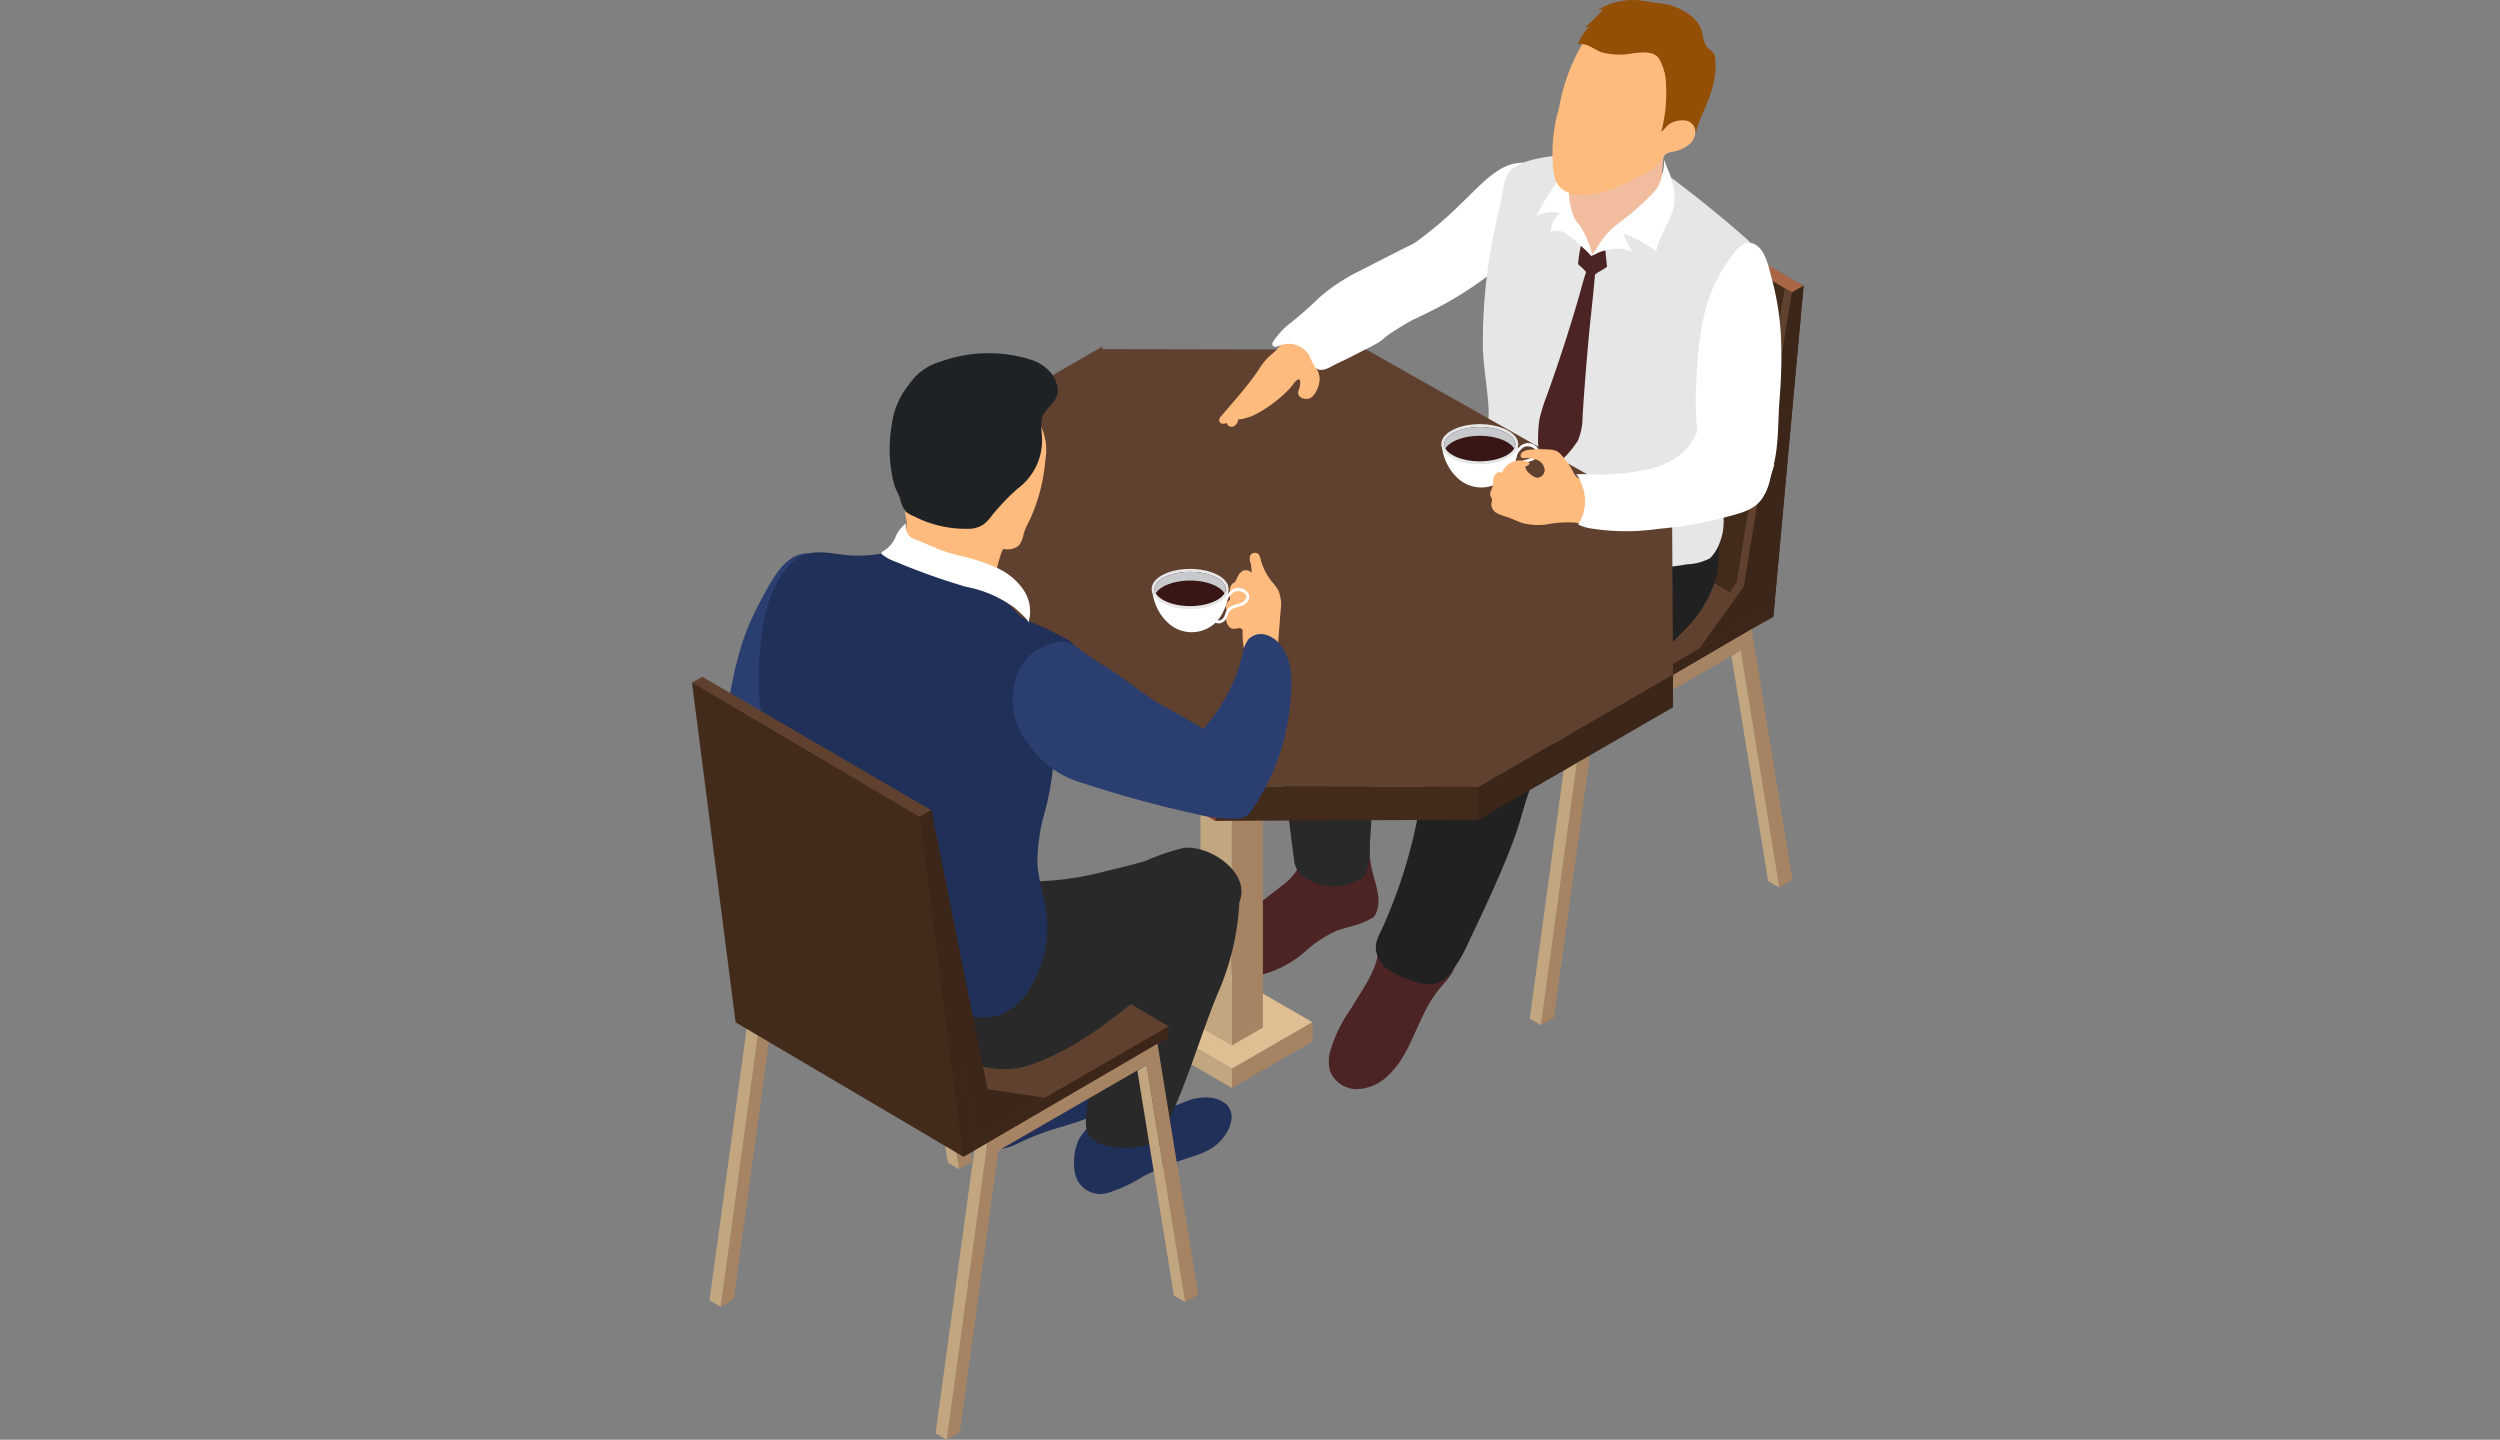 <svg xmlns="http://www.w3.org/2000/svg" xmlns:xlink="http://www.w3.org/1999/xlink" width="224" height="129" viewBox="0 0 224 129">
  <rect x="0" y="0" width="224" height="129" fill="#808080" stroke="none"/>
  <defs>
    <clipPath id="clip-path">
      <rect id="長方形_18316" data-name="長方形 18316" width="99.599" height="129" fill="none"/>
    </clipPath>
    <clipPath id="clip-schedule_02_3">
      <rect width="224" height="129"/>
    </clipPath>
  </defs>
  <g id="schedule_02_3" clip-path="url(#clip-schedule_02_3)">
    <g id="グループ_3848" data-name="グループ 3848" transform="translate(62)">
      <path id="パス_21809" data-name="パス 21809" d="M87.18,100.093l1.176-.679L91.808,74.19l13.281-7.667,3.451,21.239,1.177-.68-3.649-22.453-15.24,8.8Z" transform="translate(-11.117 -8.241)" fill="#a68362"/>
      <path id="パス_21810" data-name="パス 21810" d="M86.035,100.712l1,.582,3.648-26.665-1-.582Z" transform="translate(-10.97 -9.442)" fill="#c2a680"/>
      <path id="パス_21811" data-name="パス 21811" d="M111.036,88.037l-1-.582L106.755,67.3l.83-.5Z" transform="translate(-13.613 -8.518)" fill="#c2a680"/>
      <path id="パス_21812" data-name="パス 21812" d="M106.456,64.544l-1-.582-15.24,8.8,1,.582Z" transform="translate(-11.504 -8.156)" fill="#dec8a4"/>
      <path id="パス_21813" data-name="パス 21813" d="M63.959,86.441l1.176-.679,3.452-25.225L81.868,52.87l3.451,21.239,1.177-.68L82.847,50.977l-15.24,8.8Z" transform="translate(-8.156 -6.5)" fill="#a68362"/>
      <path id="パス_21814" data-name="パス 21814" d="M62.813,87.06l1,.582,3.648-26.665-1-.582Z" transform="translate(-8.009 -7.701)" fill="#c2a680"/>
      <path id="パス_21815" data-name="パス 21815" d="M87.815,74.385l-1-.582L83.534,53.649l.83-.5Z" transform="translate(-10.652 -6.777)" fill="#c2a680"/>
      <path id="パス_21816" data-name="パス 21816" d="M83.234,50.892l-1-.582-15.24,8.8,1,.583Z" transform="translate(-8.543 -6.415)" fill="#dec8a4"/>
      <path id="パス_21817" data-name="パス 21817" d="M86.467,45.881l20.4,12.039,1.05-.592,2.709-29.648-19.251-10.7-2.2-.749Z" transform="translate(-11.026 -2.07)" fill="#422b1b"/>
      <path id="パス_21818" data-name="パス 21818" d="M89.572,16.156,109.97,28.2l1.051-.592L90.5,15.637Z" transform="translate(-11.422 -1.994)" fill="#a96647"/>
      <path id="パス_21819" data-name="パス 21819" d="M112.555,29.944l-2.708,29.648L110.9,59l2.709-29.649Z" transform="translate(-14.007 -3.743)" fill="#3b2619"/>
      <path id="パス_21820" data-name="パス 21820" d="M87.1,72.424,66.7,60.345v-.991l17.241-8.1,20.5,10.1-.1,1.026Z" transform="translate(-8.505 -6.535)" fill="#7a331d"/>
      <path id="パス_21821" data-name="パス 21821" d="M87.1,71.143,66.7,59.064,84.041,48.978l20.4,12.078Z" transform="translate(-8.505 -6.245)" fill="#60412f"/>
      <path id="パス_21822" data-name="パス 21822" d="M90.083,72.908V73.9l17.241-10.052.1-1.027Z" transform="translate(-11.487 -8.01)" fill="#3b2619"/>
      <path id="パス_21823" data-name="パス 21823" d="M111.742,30.023l-4.311,26.35-3.993,5.564,5.687-3.3Z" transform="translate(-13.19 -3.828)" fill="#3b2619"/>
      <path id="パス_21824" data-name="パス 21824" d="M103.344,65.735l-.64-.362,3.994-5.564.64.362Z" transform="translate(-13.096 -7.626)" fill="#60412f"/>
      <path id="パス_21825" data-name="パス 21825" d="M107.921,56.32l-.64-.362,4.311-26.349.64.361Z" transform="translate(-13.68 -3.776)" fill="#60412f"/>
      <path id="パス_21826" data-name="パス 21826" d="M89.093,16.655l-4.3,26.313-3.994,5.564,5.688-3.3Z" transform="translate(-10.302 -2.124)" fill="#5e220a"/>
      <path id="パス_21827" data-name="パス 21827" d="M80.7,52.325l-.64-.362L84.055,46.4l.64.362Z" transform="translate(-10.209 -5.916)" fill="#c27551"/>
      <path id="パス_21828" data-name="パス 21828" d="M85.279,42.915l-.64-.362,4.3-26.312.64.362Z" transform="translate(-10.792 -2.071)" fill="#943e23"/>
      <g id="グループ_3847" data-name="グループ 3847">
        <g id="グループ_3846" data-name="グループ 3846" clip-path="url(#clip-path)">
          <path id="パス_21829" data-name="パス 21829" d="M85.2,18.323a1.814,1.814,0,0,0-2.165-1.578c-1.875.131-3.588,2.171-4.882,3.382A35.256,35.256,0,0,1,73.4,24.148c-.552.358-1.117.7-1.666,1.057-.282.187-.855.377-1.06.645-.531.692.205,2.745.337,3.55.77.406,1.277,1.367,2.147,1.4a2.249,2.249,0,0,0,1.077-.332,32.436,32.436,0,0,0,6.558-3.994,16.229,16.229,0,0,0,3.658-4.47,6.3,6.3,0,0,0,.744-3.684" transform="translate(-8.988 -2.134)" fill="#fff"/>
          <path id="パス_21830" data-name="パス 21830" d="M82.075,45.71l-2.51-.109c-1.66,1.8-4.175,2.512-6.2,3.9a21.273,21.273,0,0,0-1.937,1.56c-3.179,2.773-6.387,5.512-9.519,8.336a3.365,3.365,0,0,0-.547.578,2.675,2.675,0,0,0-.077,2.4,6.164,6.164,0,0,0,4.382,3.821,6.43,6.43,0,0,0,2.915.079,13.5,13.5,0,0,0,2.978-1.58,23.728,23.728,0,0,1,3.789-1.863,19.037,19.037,0,0,0,4.365-1.613,13.273,13.273,0,0,0,1.571-1.388,8.155,8.155,0,0,0,1.262-1.192,6.2,6.2,0,0,0,.6-1.13,12.781,12.781,0,0,0,1.42-5.686,12.394,12.394,0,0,0-2.494-6.109" transform="translate(-7.784 -5.815)" fill="#292929"/>
          <path id="パス_21831" data-name="パス 21831" d="M68.106,89.952a12.039,12.039,0,0,1-.512-2.427c-.031-.546.181-1.122-.444-1.331a6.875,6.875,0,0,0-1.808-.116c-.406-.016-1.71-.29-2.034-.078l-2.152,1.406a1.821,1.821,0,0,1-.209,1.721,5.359,5.359,0,0,1-1.289,1.26L55.664,93.5a3.923,3.923,0,0,0-1.595,1.93,2.337,2.337,0,0,0,.922,2.356,3.553,3.553,0,0,0,2.55.588,9.437,9.437,0,0,0,4.48-2.337,10.816,10.816,0,0,1,2.49-1.625c.93-.384,1.938-.5,2.843-.955.4-.2.653-.262.844-.709a2.989,2.989,0,0,0,.168-1.564,9.889,9.889,0,0,0-.261-1.227" transform="translate(-6.887 -10.956)" fill="#4c2424"/>
          <path id="パス_21832" data-name="パス 21832" d="M68.464,78.65a30.447,30.447,0,0,1-.115-3.556c.163-2.617-.229-5.119.749-7.618a3.98,3.98,0,0,1-1.18-.1,5.9,5.9,0,0,1-1.275-.849,14.06,14.06,0,0,1-2.187-2.036c-.2-.23-2.613-3.178-2.068-3.467a5.327,5.327,0,0,0-2.364,2.663c-.88,2.111-.175,4.2-.017,6.37q.179,2.443.407,4.883.458,4.879,1.114,9.736a3,3,0,0,0,.2.859,2.173,2.173,0,0,0,.582.724,4.558,4.558,0,0,0,5.128.3,1.386,1.386,0,0,0,.513-.445,7.048,7.048,0,0,0,.375-2.684q.143-1.612.174-3.233c.01-.513-.01-1.03-.04-1.55" transform="translate(-7.598 -7.781)" fill="#292929"/>
          <path id="パス_21833" data-name="パス 21833" d="M101.859,55.747q.03-.821.061-1.644a14.326,14.326,0,0,1-1.527-.079,3.324,3.324,0,0,1-1.164-.011A3.631,3.631,0,0,1,98,53.163c-.252-.226-.82-.975-1.165-1.009L87.974,51.3a7.587,7.587,0,0,0-2.79,3.39c-.625,1.347-1.013,2.789-1.505,4.191A29.656,29.656,0,0,1,79.9,66.191c-1.116,1.576-2.427,3.136-2.74,5.041a3.134,3.134,0,0,0,.073,1.51,4.013,4.013,0,0,0,.778,1.238A5.062,5.062,0,0,0,80.6,75.869a4.355,4.355,0,0,0,2.511-.308c2.33-.894,4.159-2.709,6.137-4.232,1.577-1.214,3.283-2.262,4.79-3.563.9-.775,1.716-1.632,2.535-2.489l2.1-2.2a10.753,10.753,0,0,0,3.049-5.279,13.392,13.392,0,0,0,.129-1.643c0-.136.01-.273.015-.412" transform="translate(-9.832 -6.541)" fill="#212121"/>
          <path id="パス_21834" data-name="パス 21834" d="M76.711,97.283A3.456,3.456,0,0,0,75.8,95.82a4.37,4.37,0,0,0-1.447-1.063A3.011,3.011,0,0,0,71,95.565l-1.15,1.05c.1,1.614-.783,3.106-1.638,4.48l-.911,1.466a12.385,12.385,0,0,0-1.773,3.695,3.337,3.337,0,0,0-.01,1.776,2.574,2.574,0,0,0,2.492,1.608,4.251,4.251,0,0,0,2.806-1.317c2.075-2.029,2.546-5.217,4.351-7.489.886-1.114,1.96-1.929,1.539-3.55" transform="translate(-8.34 -12.056)" fill="#4c2424"/>
          <path id="パス_21835" data-name="パス 21835" d="M85.033,77.626a22.555,22.555,0,0,1,1.549-2.452,10.235,10.235,0,0,1-2.658.545,2.627,2.627,0,0,1-1.881-.776q-.517-.394-1.059-.75c-.287-.188-.911-.4-1.111-.671l-1.89-2.5a11.483,11.483,0,0,0-2.823,5.2c-.536,1.92-.777,3.909-1.148,5.867a44.8,44.8,0,0,1-3.385,10.53,3.756,3.756,0,0,0-.4,1.15,2.426,2.426,0,0,0,.981,2.048,7.038,7.038,0,0,0,2.112,1.041,3.709,3.709,0,0,0,2.386.288,2.885,2.885,0,0,0,1.242-.947,12.86,12.86,0,0,0,1.61-2.764c1.471-3.092,2.945-6.191,4.124-9.409.56-1.527.894-3.153,1.511-4.646a17.921,17.921,0,0,1,.836-1.754" transform="translate(-8.954 -9.057)" fill="#212121"/>
          <path id="パス_21836" data-name="パス 21836" d="M102.557,46.024a38.688,38.688,0,0,1-.09-7.614c.518-4.673,2.483-9.111,2.819-13.8a1.518,1.518,0,0,0-.057-.673,1.573,1.573,0,0,0-.462-.557q-2.988-2.624-6.161-5.027a5.59,5.59,0,0,0-1.391-.849,9.694,9.694,0,0,0-1.948-.336c-1.135-.172-2.209-.618-3.322-.9a11.735,11.735,0,0,0-4.075-.289c-1.306.133-3.532.412-4.385,1.565a3.158,3.158,0,0,0-.44,1.364c-.147.818-.34,1.624-.513,2.436A48.807,48.807,0,0,0,81.2,33.265c.067,1.809.42,3.575.508,5.371.1,2.084-.913,4-.617,6.092a6.246,6.246,0,0,0,.749,2.429,15.865,15.865,0,0,1,1.327,2.252,2.859,2.859,0,0,1,1.442-.659c.191-.023,1.567.007,1.567.323a7.039,7.039,0,0,1-.481,1.7c.158-.371,1.581-.084,1.849-.006.892.259,1.781.53,2.672.795a26.69,26.69,0,0,0,6.118,1.3,14.474,14.474,0,0,0,3.117-.27,4.738,4.738,0,0,0,2.095-.541,3.726,3.726,0,0,0,.9-1.481c.583-1.444.242-3.045.112-4.54" transform="translate(-10.333 -2.029)" fill="#e6e6e6"/>
          <path id="パス_21837" data-name="パス 21837" d="M91.157,27.975c-.238.692-.41,1.407-.613,2.11q-.374,1.3-.774,2.583-.984,3.18-2.116,6.311a14.968,14.968,0,0,0-.647,2.089,12.443,12.443,0,0,0,.5,5.633,7.98,7.98,0,0,1,1.3-1.823,8.336,8.336,0,0,0,1.666-1.945,5.579,5.579,0,0,0,.4-2.1c.136-2.236.316-4.47.517-6.7.2-2.25.489-4.5.652-6.752a1.291,1.291,0,0,1-.664.148.091.091,0,0,0-.048.011.076.076,0,0,0-.024.038c-.051.131-.1.264-.147.4" transform="translate(-11.075 -3.491)" fill="#4c2424"/>
          <path id="パス_21838" data-name="パス 21838" d="M97.927,21.594c.722-.629.515-1.5.45-2.426a14.166,14.166,0,0,1,.208-3.617,7.322,7.322,0,0,1-2.748,1.4A33.589,33.589,0,0,1,90.082,18.4c-.043,0-.086,0-.127-.009.1.16-.132.521-.181.693a1.657,1.657,0,0,0-.05.86,2.841,2.841,0,0,0,.269.6,7.569,7.569,0,0,1,.689,1.876,9.867,9.867,0,0,0,.237,1.007,1.772,1.772,0,0,0,.557.855,1.634,1.634,0,0,1,.263.212,1.061,1.061,0,0,0,.191.221.422.422,0,0,0,.5-.124,2.183,2.183,0,0,1,.388-.393,2.9,2.9,0,0,0,.438-.228,3.522,3.522,0,0,0,.35-.421,3.461,3.461,0,0,1,.874-.775,4.9,4.9,0,0,1,1.6-.489,4.523,4.523,0,0,0,1.593-.512,1.923,1.923,0,0,0,.255-.187" transform="translate(-11.436 -1.983)" fill="#f2bc9e"/>
          <path id="パス_21839" data-name="パス 21839" d="M93.391,25.561a.418.418,0,0,0-.345.031,2.333,2.333,0,0,0-.316.217,1.519,1.519,0,0,1-.367.192c-.057.021-.129.035-.17-.01a.182.182,0,0,1-.034-.076,1.188,1.188,0,0,0-.25-.392,4.794,4.794,0,0,0-.564-.694,10.68,10.68,0,0,0-.336,1.908.218.218,0,0,0,0,.086.223.223,0,0,0,.087.108,4.725,4.725,0,0,1,.879.939.282.282,0,0,0,.12.113c.137.051.572-.342.694-.42a6,6,0,0,0,.805-.494q-.056-.52-.112-1.04c-.012-.109.009-.384-.09-.469" transform="translate(-11.604 -3.166)" fill="#4c2424"/>
          <path id="パス_21840" data-name="パス 21840" d="M91.674,24.9a4.8,4.8,0,0,0-.355-1.089,7.627,7.627,0,0,0-.706-1.348c-.159-.213-.336-.413-.474-.639a6.621,6.621,0,0,1-.5-3.006,7.374,7.374,0,0,0-.216-1.271,1.216,1.216,0,0,0-.4.374,22.847,22.847,0,0,0-2.32,3.7,2.686,2.686,0,0,1,2.15-.273,2.072,2.072,0,0,0-.831,1.671,1.4,1.4,0,0,1,1.344.146,8.188,8.188,0,0,1,1.117.91,10.5,10.5,0,0,1,1.146,1.1.266.266,0,0,0,.048-.25c0-.009,0-.018-.006-.027" transform="translate(-11.056 -2.237)" fill="#fff"/>
          <path id="パス_21841" data-name="パス 21841" d="M100.386,11.1a2.387,2.387,0,0,0-1.639.272A36.734,36.734,0,0,1,98.853,6.9a3.034,3.034,0,0,0-.706-2.574,2.97,2.97,0,0,0-1.119-.476l-3.733-1.01-1.953.571c.148.038.088.262,0,.387a17.26,17.26,0,0,0-2.384,6.213,14.336,14.336,0,0,0-.455,6.047c.505,2.47,3.7,1.839,5.429,1.14a23.534,23.534,0,0,0,2.53-1.2,5.067,5.067,0,0,0,1.379-1c.4-.456.533-.9,1.194-1.027a3.141,3.141,0,0,0,1.7-.777,1.361,1.361,0,0,0,.2-1.729,1.071,1.071,0,0,0-.553-.357" transform="translate(-11.264 -0.362)" fill="#ffbb7d"/>
          <path id="パス_21842" data-name="パス 21842" d="M102.977,4.585a4.218,4.218,0,0,1-.476-.429,2.783,2.783,0,0,1-.366-1.2C101.82,1.61,100.433.8,99.1.42a10.55,10.55,0,0,0-1.411-.2A10.515,10.515,0,0,0,96.007,0,6.384,6.384,0,0,0,92.72.9a.772.772,0,0,1,.512-.039,16.68,16.68,0,0,1-1.621,1.588.811.811,0,0,0,.439-.1,4.4,4.4,0,0,0-1.076,1.617,1.78,1.78,0,0,1,1.087.2c.339.16.654.368,1,.507a6.248,6.248,0,0,0,2.87.1c.736-.083,1.861-.231,2.331.5A4.948,4.948,0,0,1,98.882,7.8a13.541,13.541,0,0,1-.43,4c.271-.188.433-.479.7-.668a2.134,2.134,0,0,1,1.39-.341,1.088,1.088,0,0,1,1,1.163c.284-1.33,1.048-2.509,1.408-3.819a7.059,7.059,0,0,0,.306-3.121.862.862,0,0,0-.276-.422" transform="translate(-11.6 0)" fill="#944f06"/>
          <path id="パス_21843" data-name="パス 21843" d="M99.175,17.192q-.152-.4-.3-.792a5.12,5.12,0,0,1-.581,2.463,4.919,4.919,0,0,1-.706.818,23.032,23.032,0,0,1-1.923,1.745c-.489.385-1,.738-1.461,1.159a6.639,6.639,0,0,0-1.153,1.4c-.112.182-.22.368-.34.545-.065.1-.132.188-.205.277-.034.041-.193.162-.178.215a1.794,1.794,0,0,0,.337-.153q.213-.1.433-.185a4.8,4.8,0,0,1,.925-.255,3.375,3.375,0,0,1,2,.238A14.6,14.6,0,0,1,95.34,23.3l-.143-.317a12.789,12.789,0,0,1,2.97,1.632c.279-1.57,1.511-2.875,1.652-4.464a6.774,6.774,0,0,0-.644-2.959" transform="translate(-11.772 -2.091)" fill="#fff"/>
          <path id="パス_21844" data-name="パス 21844" d="M54.39,108.537l-7.268-4.2,7.222-4.17,7.268,4.2Z" transform="translate(-6.009 -12.773)" fill="#debe92"/>
          <path id="パス_21845" data-name="パス 21845" d="M62.675,106.695V104.98l-7.222,4.17v1.715Z" transform="translate(-7.071 -13.386)" fill="#a68362"/>
          <path id="パス_21846" data-name="パス 21846" d="M54.39,110.861l-7.268-4.2V104.95l7.268,4.2Z" transform="translate(-6.009 -13.382)" fill="#c2a680"/>
          <path id="パス_21847" data-name="パス 21847" d="M55.026,49.445l-2.806-1.62,2.788-1.61,2.806,1.62Z" transform="translate(-6.659 -5.893)" fill="#60412f"/>
          <path id="パス_21848" data-name="パス 21848" d="M58.224,98.2V48.072l-2.788,1.61V99.807Z" transform="translate(-7.069 -6.13)" fill="#a68362"/>
          <path id="パス_21849" data-name="パス 21849" d="M55.026,99.805l-2.806-1.62V48.061l2.806,1.619Z" transform="translate(-6.659 -6.128)" fill="#c2a680"/>
          <path id="パス_21850" data-name="パス 21850" d="M90.721,64.988,73.269,75.064v-.015l-23.595-.043L22.061,59.4l-.074-13.623H21.9l17.675-10.2,0,.24,23.591.044v-.034L90.676,51.368h-.059l.078,13.62Z" transform="translate(-2.793 -4.536)" fill="#60412f"/>
          <path id="パス_21851" data-name="パス 21851" d="M98.2,69.287v2.924L80.776,82.287V79.363Z" transform="translate(-10.3 -8.835)" fill="#3b2619"/>
          <path id="パス_21852" data-name="パス 21852" d="M53.735,80.769v3.08l23.594-.1V80.812Z" transform="translate(-6.852 -10.299)" fill="#422b1b"/>
          <path id="パス_21853" data-name="パス 21853" d="M22.085,62.883v2.924L49.7,81.568v-3.08Z" transform="translate(-2.816 -8.018)" fill="#943e23"/>
          <path id="パス_21854" data-name="パス 21854" d="M41.151,109.489a2.686,2.686,0,0,0-2.353-.462c-1.009.275-2.6,1.454-3.337,0-.065-.128-.123-.281-.257-.334a.491.491,0,0,0-.284,0,30.3,30.3,0,0,0-3.6,1.015,1.519,1.519,0,0,0-.692.4,1.957,1.957,0,0,0-.3.686,3.926,3.926,0,0,1-1.29,1.784,2.34,2.34,0,0,0-.8,1.665,2.376,2.376,0,0,0,1.929,2.506,3.959,3.959,0,0,0,2.415-.34,24.634,24.634,0,0,1,3.491-1.4c1.282-.354,2.532-.787,3.78-1.242A2.815,2.815,0,0,0,42,111.7a2.35,2.35,0,0,0-.845-2.214" transform="translate(-3.598 -13.857)" fill="#213059"/>
          <path id="パス_21855" data-name="パス 21855" d="M51.754,112.744a2.321,2.321,0,0,0-.284-.048,4.416,4.416,0,0,0-1.965.251c-1.028.38-2.79,1.3-3.5-.086-.065-.128-.123-.281-.257-.335a.5.5,0,0,0-.284,0,30.355,30.355,0,0,0-3.6,1.014,1.532,1.532,0,0,0-.692.4,1.976,1.976,0,0,0-.3.687c-.252.769-.907,1.187-1.229,1.872a4.988,4.988,0,0,0-.373,2.628,2.34,2.34,0,0,0,3.271,2.009,13.035,13.035,0,0,0,2.946-1.42,30.544,30.544,0,0,1,4.472-1.775,7.024,7.024,0,0,0,1.777-.817,4.227,4.227,0,0,0,1.127-1.214,2.949,2.949,0,0,0,.484-1.285,1.624,1.624,0,0,0-.407-1.28,2.613,2.613,0,0,0-1.193-.6" transform="translate(-5.003 -14.346)" fill="#213059"/>
          <path id="パス_21856" data-name="パス 21856" d="M53.784,89.784a2.615,2.615,0,0,0-.5-.544,8.949,8.949,0,0,0-1.673-1,2.757,2.757,0,0,0-2.451-.051,4.452,4.452,0,0,0-1.688,2.16c-.622,1.278-1.245,2.558-1.775,3.877-1.539,3.83-2.274,7.936-3.661,11.824-.7,1.969-1.611,3.628-1.57,5.764a2.379,2.379,0,0,0,.173.983,2.278,2.278,0,0,0,1.6,1.049,7.6,7.6,0,0,0,4.364-.229c.674-.243,1.073-1.6,1.365-2.219.464-.982.885-1.983,1.275-3,1.027-2.663,1.886-5.36,2.951-8a23.22,23.22,0,0,0,2.041-9.3,2.479,2.479,0,0,0-.451-1.319" transform="translate(-5.16 -11.211)" fill="#292929"/>
          <path id="パス_21857" data-name="パス 21857" d="M26.164,142.67l1.176-.679,3.452-25.224L44.073,109.1l3.451,21.239,1.176-.68-3.648-22.453-15.24,8.8Z" transform="translate(-3.336 -13.67)" fill="#a68362"/>
          <path id="パス_21858" data-name="パス 21858" d="M25.019,143.289l1,.582,3.648-26.665-1-.582Z" transform="translate(-3.19 -14.871)" fill="#c2a680"/>
          <path id="パス_21859" data-name="パス 21859" d="M50.02,130.615l-1-.582-3.282-20.154.831-.5Z" transform="translate(-5.832 -13.947)" fill="#c2a680"/>
          <path id="パス_21860" data-name="パス 21860" d="M45.439,107.121l-1-.582-15.24,8.8,1,.582Z" transform="translate(-3.723 -13.585)" fill="#dec8a4"/>
          <path id="パス_21861" data-name="パス 21861" d="M2.943,129.018l1.176-.679,3.452-25.225,13.281-7.667L24.3,116.686l1.176-.68L21.831,93.554l-15.24,8.8Z" transform="translate(-0.375 -11.929)" fill="#a68362"/>
          <path id="パス_21862" data-name="パス 21862" d="M1.8,129.637l1,.582,3.648-26.665-1-.582Z" transform="translate(-0.229 -13.13)" fill="#c2a680"/>
          <path id="パス_21863" data-name="パス 21863" d="M26.8,116.962l-1-.582L22.517,96.226l.83-.5Z" transform="translate(-2.871 -12.206)" fill="#c2a680"/>
          <path id="パス_21864" data-name="パス 21864" d="M22.218,93.469l-1-.582-15.24,8.8,1,.583Z" transform="translate(-0.762 -11.844)" fill="#dec8a4"/>
          <path id="パス_21865" data-name="パス 21865" d="M26.085,115l-20.4-12.079v-.991l17.241-8.1,20.5,10.1-.1,1.026Z" transform="translate(-0.725 -11.964)" fill="#7a331d"/>
          <path id="パス_21866" data-name="パス 21866" d="M25.962,113.72,5.685,101.641,23.024,91.555l20.4,12.078Z" transform="translate(-0.725 -11.674)" fill="#60412f"/>
          <path id="パス_21867" data-name="パス 21867" d="M28.925,115.485l.123.992,17.241-10.052.1-1.027Z" transform="translate(-3.688 -13.44)" fill="#3b2619"/>
          <path id="パス_21868" data-name="パス 21868" d="M11.383,77.822a8.63,8.63,0,0,0-.664-1.832A20.309,20.309,0,0,1,9.307,67.5a50.446,50.446,0,0,1,.539-5.518,11.914,11.914,0,0,1,.8-2.5c.079-.215.915-2.556.951-2.546-2.679-.749-4.05,2.4-5.067,4.253a22.351,22.351,0,0,0-1.655,3.869,33.64,33.64,0,0,0-1.456,8.714,4.187,4.187,0,0,0,.05,1.111A3.445,3.445,0,0,0,4.733,76.7a7.855,7.855,0,0,0,6.2,1.677.554.554,0,0,0,.429-.223.526.526,0,0,0,.02-.334" transform="translate(-0.434 -7.246)" fill="#2b3e70"/>
          <path id="パス_21869" data-name="パス 21869" d="M51.88,90.394c-.477-1.99-3.274-3.557-5.131-3.318a21.46,21.46,0,0,0-3.411,1.165c-1.173.359-2.37.641-3.569.92a26.4,26.4,0,0,1-7.815.9l-2.4.224c-.564.538-1.08,1.125-1.6,1.709L21.8,99a1.858,1.858,0,0,0-.49.8,1.683,1.683,0,0,0,.188,1c1.757,4.035,7.156,7.2,11.492,5.73,4.173-1.413,7.66-4.294,11.043-7.115L48.722,95.5a9.014,9.014,0,0,0,3.1-3.733,2.445,2.445,0,0,0,.06-1.372" transform="translate(-2.714 -11.1)" fill="#292929"/>
          <path id="パス_21870" data-name="パス 21870" d="M31.827,84.5a16.316,16.316,0,0,1,.586-4.269,25.244,25.244,0,0,0,.9-5.412c-.017-1.591.778-3.107,1.238-4.623a16.4,16.4,0,0,0,.662-4.282,1.223,1.223,0,0,0-.729-1.441q-1.169-.644-2.378-1.208a7.049,7.049,0,0,1-1.889-.947A30.837,30.837,0,0,0,27.1,59.466a15.2,15.2,0,0,0-7.419-3.088l-1.143.258a11.321,11.321,0,0,1-3.913.277c-1.262-.133-2.59-.469-3.759.024a4.06,4.06,0,0,0-1.456,1.134c-1.651,1.912-2.166,4.542-2.395,7.058A22.332,22.332,0,0,0,7.877,74.6c.863,2.439,2.379,4.814,2.093,7.385-.165,1.485-.934,2.957-.565,4.405a5.667,5.667,0,0,0,1.715,2.478c3.833,3.776,8.172,7.212,13.257,8.967A6.391,6.391,0,0,0,28.3,98.2a5.454,5.454,0,0,0,2.828-2.433,10.382,10.382,0,0,0,1.494-6.9c-.2-1.469-.723-2.891-.8-4.373" transform="translate(-0.876 -7.189)" fill="#213059"/>
          <path id="パス_21871" data-name="パス 21871" d="M33.778,43.349l-1.329.6a20.211,20.211,0,0,1-9.476,6.264c-.01-.007-.021-.009-.031-.017l-1.584-.154c.089.146.178.292.255.444.036.071.051.148.081.222q.132.831.263,1.663a4.688,4.688,0,0,1-.182,1.095c-.248.807-.97,1.484-.035,2.112a2.936,2.936,0,0,0,.982.376c1.062.25,2.152.365,3.218.6a7.147,7.147,0,0,1,2.981,1.281,1.158,1.158,0,0,0,.608.331c.341.022.35-.238.366-.456a6.861,6.861,0,0,1,.074-.962c.042-.206.476-2.046.673-2.029a1.623,1.623,0,0,0,1.369-.323,2.433,2.433,0,0,0,.422-1.047,6.772,6.772,0,0,1,.543-1.23,15.927,15.927,0,0,0,1.4-5.385,4.91,4.91,0,0,0-.6-3.377" transform="translate(-2.713 -5.528)" fill="#ffbb7d"/>
          <path id="パス_21872" data-name="パス 21872" d="M35.35,39.374a2.774,2.774,0,0,0-.609-1.351,3.813,3.813,0,0,0-1.7-1.146,12.672,12.672,0,0,0-8.134.133,5.1,5.1,0,0,0-2.852,2.042,7.073,7.073,0,0,0-1.55,3.555,12.673,12.673,0,0,0,.2,5.423c.14.443.366.824.53,1.249a2.9,2.9,0,0,0,.505,1.172,2.129,2.129,0,0,0,.7.409,10.122,10.122,0,0,0,5.2,1.133,2.5,2.5,0,0,0,1.013-.338,3.581,3.581,0,0,0,.78-.8A20.645,20.645,0,0,1,31.777,48.4a5.4,5.4,0,0,0,2.186-4.44c-.023-.828-.274-1.75.263-2.449s1.253-1.126,1.124-2.142" transform="translate(-2.591 -4.624)" fill="#1f2224"/>
          <path id="パス_21873" data-name="パス 21873" d="M32.2,59.728a5.657,5.657,0,0,0-2.318-1.955,16.9,16.9,0,0,0-2.895-1.01,19.234,19.234,0,0,1-2.172-.606c-.76-.316-1.517-.64-2.275-.961a1.169,1.169,0,0,1-.868-1.444,2.841,2.841,0,0,0-.992,1.315,2.66,2.66,0,0,1-1.1,1.191c-.065.044-.139.106-.122.182a.186.186,0,0,0,.069.1,4.144,4.144,0,0,0,1.221.653,59.407,59.407,0,0,0,6.288,2.24,10.635,10.635,0,0,1,4.327,1.866c.183.153,1.345,1.126,1.256,1.371a3.421,3.421,0,0,0-.416-2.936" transform="translate(-2.481 -6.854)" fill="#fff"/>
          <path id="パス_21874" data-name="パス 21874" d="M53.927,79.378A26.629,26.629,0,0,1,52.815,76.3a4.017,4.017,0,0,0-.26-.907,3.3,3.3,0,0,0-1.16-.878c-1.634-.975-3.281-1.94-4.94-2.846-1.722-.943-3.273-2.332-4.944-3.381-.824-.517-1.664-1.013-2.437-1.6a4.344,4.344,0,0,0-1.032-.667c-1.138-.439-2.934.425-3.71,1.243a5.664,5.664,0,0,0-1.4,3.895,5.479,5.479,0,0,0,.246,1.719,8.216,8.216,0,0,0,1.365,2.468,8.745,8.745,0,0,0,3.924,2.979,105.684,105.684,0,0,0,10.94,3.025,12.284,12.284,0,0,0,3.588.4,1.529,1.529,0,0,0,1.174-.5c.379-.54.035-1.266-.242-1.865" transform="translate(-4.199 -8.402)" fill="#2b3e70"/>
          <path id="パス_21875" data-name="パス 21875" d="M59.747,60.137a5.064,5.064,0,0,0-.593-.8,5.4,5.4,0,0,1-1-2.011.98.98,0,0,0-.172-.416.476.476,0,0,0-.76.12,1.065,1.065,0,0,0,.038.648,3.335,3.335,0,0,1-.11,1.9,10.452,10.452,0,0,0-.455,1.163,4.046,4.046,0,0,0-.079.8q-.034,1.1-.07,2.2a9.041,9.041,0,0,0,.081,1.416,3.587,3.587,0,0,0,.548,1.249,2.926,2.926,0,0,1,2.453-.242q.16-2.086.321-4.172a3.46,3.46,0,0,0-.2-1.858" transform="translate(-7.209 -7.239)" fill="#ffbb7d"/>
          <path id="パス_21876" data-name="パス 21876" d="M57.224,58.884l-.042-.05a.749.749,0,0,0-.752-.262,1.133,1.133,0,0,0-.584.653l-.154.311a.291.291,0,0,1-.051.081.4.4,0,0,1-.1.059c-.468.232-.355.952-.34,1.372a.349.349,0,0,1-.012.124.485.485,0,0,1-.142.16.714.714,0,0,0-.2.544,2.023,2.023,0,0,0,.132.579.136.136,0,0,1,0,.118.2.2,0,0,1-.065.046c-.154.091-.1.26-.067.4a1.245,1.245,0,0,0,.3.632.627.627,0,0,0,.49.159,3.4,3.4,0,0,1,.37-.069.453.453,0,0,1,.355.174c.044.056.078.126.143.151.183.074.188-.44.2-.529q.075-.45.166-.9.178-.872.418-1.73c.2-.7.434-1.4-.069-2.022" transform="translate(-6.989 -7.465)" fill="#ffbb7d"/>
          <path id="パス_21877" data-name="パス 21877" d="M52.573,60.692c-.308.006-.612-.025-.949-.017l-1.884.048-1.019.005-.818,0a2.078,2.078,0,0,1-.353,0c-.2-.037-.18-.033-.189-.27-.051-.031-.088.056-.085.115a4.442,4.442,0,0,0,1.388,2.925,3.1,3.1,0,0,0,4.183.086,3.458,3.458,0,0,0,.845-1.208,3.5,3.5,0,0,0,.376-1.892.073.073,0,0,0-.026-.041.074.074,0,0,0-.053,0c-.265.044-.544.1-.8.165a2.522,2.522,0,0,1-.61.079" transform="translate(-6.028 -7.708)" fill="#fff"/>
          <path id="パス_21878" data-name="パス 21878" d="M54.106,60.222c0,.993-1.544,1.8-3.45,1.8s-3.45-.8-3.45-1.8,1.544-1.8,3.45-1.8,3.45.8,3.45,1.8" transform="translate(-6.019 -7.45)" fill="#e6e6e6"/>
          <path id="パス_21879" data-name="パス 21879" d="M50.694,61.795c-1.727,0-3.186-.7-3.186-1.534s1.46-1.534,3.186-1.534,3.186.7,3.186,1.534-1.459,1.534-3.186,1.534" transform="translate(-6.058 -7.488)" fill="#381615"/>
          <path id="パス_21880" data-name="パス 21880" d="M50.694,59.507c1.448,0,2.7.494,3.073,1.144a.786.786,0,0,0,.113-.39c0-.831-1.459-1.534-3.186-1.534s-3.186.7-3.186,1.534a.786.786,0,0,0,.113.39c.369-.65,1.625-1.144,3.073-1.144" transform="translate(-6.058 -7.488)" fill="#c8c9cd"/>
          <path id="パス_21881" data-name="パス 21881" d="M54.021,63.554a.667.667,0,0,1-.54-.265l.215-.154a.415.415,0,0,0,.407.147.58.58,0,0,0,.38-.291,1.589,1.589,0,0,0,.109-.268,1.475,1.475,0,0,1,.169-.379,1.178,1.178,0,0,1,.619-.423c.091-.031.183-.058.275-.083a3.384,3.384,0,0,0,.366-.119.783.783,0,0,0,.429-.367.376.376,0,0,0-.1-.469.93.93,0,0,0-.942-.151.943.943,0,0,0-.2.154,2.48,2.48,0,0,0-.482.66.092.092,0,0,0,.007-.054l-.041.134-.061,0,0,.014,0-.014-.108,0a.153.153,0,0,1-.031-.192,2.737,2.737,0,0,1,.534-.729,1.033,1.033,0,0,1,1.5-.01.642.642,0,0,1,.162.77,1.04,1.04,0,0,1-.57.5,3.535,3.535,0,0,1-.4.129c-.087.024-.174.049-.26.079a.932.932,0,0,0-.489.323,1.25,1.25,0,0,0-.137.313,1.754,1.754,0,0,1-.129.314.846.846,0,0,1-.559.421.748.748,0,0,1-.132.012" transform="translate(-6.819 -7.702)" fill="#fff"/>
          <path id="パス_21882" data-name="パス 21882" d="M59.346,66.158A2.582,2.582,0,0,0,58,65.178a1.571,1.571,0,0,0-1.558.4,2.813,2.813,0,0,0-.507,1.235,15.542,15.542,0,0,1-3.828,7.106,1.477,1.477,0,0,0-.544.852,1.352,1.352,0,0,0,.193.683,29.382,29.382,0,0,0,1.987,3.418c.4.594,1.437,2.609,2.3,2.523a1.141,1.141,0,0,0,.726-.552,20.128,20.128,0,0,0,3.42-9.644c.2-1.736.214-3.649-.84-5.043" transform="translate(-6.575 -8.304)" fill="#2b3e70"/>
          <path id="パス_21883" data-name="パス 21883" d="M24.31,112.576l-20.4-12.039L0,70.09l2.2.749,19.25,10.7,3.912,30.446Z" transform="translate(0 -8.937)" fill="#422b1b"/>
          <path id="パス_21884" data-name="パス 21884" d="M20.4,82.054,0,70.014.926,69.5,21.447,81.462Z" transform="translate(0 -8.861)" fill="#60412f"/>
          <path id="パス_21885" data-name="パス 21885" d="M23.379,83.8l3.912,30.446,1.05-.592L24.429,83.211Z" transform="translate(-2.981 -10.61)" fill="#3b2619"/>
          <path id="パス_21886" data-name="パス 21886" d="M24.582,83.141l5.028,25.044,5.115.777-6.353,3.686Z" transform="translate(-3.135 -10.601)" fill="#3b2619"/>
          <path id="パス_21887" data-name="パス 21887" d="M56.261,39.394c-.631.768-1.291,1.513-1.932,2.269a.549.549,0,0,0-.184.447.343.343,0,0,0,.286.239.692.692,0,0,0,.384-.07.452.452,0,0,0,.633.3.806.806,0,0,0,.407-.67c-.018.184,1.132-.2,1.212-.238A9.058,9.058,0,0,0,58.279,41a12.161,12.161,0,0,0,2.2-1.819c.16-.168.527-.757.752-.8.291-.058.136.68.071.866a1.453,1.453,0,0,0-.076.238c-.1.574.724.782,1.116.547a1.526,1.526,0,0,0,.551-.712,2.253,2.253,0,0,0,.246-1.1c-.055-.672-.556-1.134-.763-1.735a2.974,2.974,0,0,1-.051-1.112c.011-.134.059-.937.193-.986a6.083,6.083,0,0,1-2.279.239.251.251,0,0,0-.13.02.242.242,0,0,0-.081.1,4.743,4.743,0,0,1-1.193,1.388,5.561,5.561,0,0,0-1.15,1.369c-.44.656-.923,1.281-1.425,1.891" transform="translate(-6.903 -4.385)" fill="#ffbb7d"/>
          <path id="パス_21888" data-name="パス 21888" d="M72.085,31.868c.358-.2.72-.38,1.082-.547.1-.044.886-.532.913-.516-.184-.109-.44.02-.653-.062a1.545,1.545,0,0,1-.577-.47,4.924,4.924,0,0,1-.729-1.194,4.262,4.262,0,0,1-.287-2.335c.086-.521.428-1.762.983-2-.82.349-1.615.755-2.408,1.16l-3.074,1.572a16.6,16.6,0,0,0-3.487,2.305,34.359,34.359,0,0,1-2.582,2.288,6.529,6.529,0,0,0-1.577,1.687.393.393,0,0,0-.086.284.286.286,0,0,0,.3.188,1.112,1.112,0,0,0,.362-.113,2.165,2.165,0,0,1,2.67.919,5.357,5.357,0,0,0,.481,1c.534.655,1.468-.073,2.036-.332.739-.336,1.462-.706,2.181-1.082.485-.253.994-.485,1.462-.767.354-.213.627-.519.977-.752.644-.429,1.322-.852,2.014-1.231" transform="translate(-7.6 -3.155)" fill="#fff"/>
          <path id="パス_21889" data-name="パス 21889" d="M110.74,34a24.2,24.2,0,0,0-.818-5.751c-.289-1.032-.6-3.016-1.869-3.3-.879-.193-1.622,1.014-2.072,1.626a14.033,14.033,0,0,0-2.108,4.659,29.792,29.792,0,0,0-.722,6.131,23.94,23.94,0,0,0,.057,4.245,5.232,5.232,0,0,0,.651,2.078,6.675,6.675,0,0,0,1.9,1.785l2.9,2.09a.555.555,0,0,0,.195.1c.565.135.854-1.659.973-2,.74-2.179.586-4.335.76-6.59.092-1.2.159-2.4.17-3.606,0-.49,0-.982-.016-1.472" transform="translate(-13.145 -3.18)" fill="#fff"/>
          <path id="パス_21890" data-name="パス 21890" d="M82.317,45.825c-.308.006-.612-.025-.949-.017-.628.016-1.256.033-1.884.048l-1.019.006-.818,0a1.992,1.992,0,0,1-.353,0c-.2-.037-.18-.033-.189-.269-.051-.031-.088.055-.085.114a4.444,4.444,0,0,0,1.388,2.926,3.1,3.1,0,0,0,4.183.086,3.462,3.462,0,0,0,.845-1.208,3.5,3.5,0,0,0,.376-1.892.071.071,0,0,0-.026-.04.075.075,0,0,0-.053,0c-.265.044-.544.1-.8.165a2.479,2.479,0,0,1-.61.079" transform="translate(-9.821 -5.812)" fill="#fff"/>
          <path id="パス_21891" data-name="パス 21891" d="M83.849,45.356c0,.993-1.544,1.8-3.45,1.8s-3.45-.8-3.45-1.8,1.544-1.8,3.45-1.8,3.45.8,3.45,1.8" transform="translate(-9.812 -5.554)" fill="#e6e6e6"/>
          <path id="パス_21892" data-name="パス 21892" d="M80.437,46.928c-1.727,0-3.186-.7-3.186-1.534s1.46-1.534,3.186-1.534,3.186.7,3.186,1.534-1.46,1.534-3.186,1.534" transform="translate(-9.85 -5.593)" fill="#381615"/>
          <path id="パス_21893" data-name="パス 21893" d="M80.437,44.641c1.448,0,2.7.494,3.073,1.144a.786.786,0,0,0,.113-.39c0-.831-1.46-1.534-3.186-1.534s-3.186.7-3.186,1.534a.786.786,0,0,0,.113.39c.369-.65,1.625-1.144,3.073-1.144" transform="translate(-9.85 -5.593)" fill="#c8c9cd"/>
          <path id="パス_21894" data-name="パス 21894" d="M83.765,48.687a.666.666,0,0,1-.54-.265l.215-.154a.415.415,0,0,0,.407.147.581.581,0,0,0,.38-.291,1.556,1.556,0,0,0,.108-.269,1.509,1.509,0,0,1,.17-.379,1.179,1.179,0,0,1,.619-.423c.091-.031.183-.058.275-.083a3.384,3.384,0,0,0,.366-.119.783.783,0,0,0,.429-.367.376.376,0,0,0-.1-.469.932.932,0,0,0-.942-.152.975.975,0,0,0-.2.155,2.48,2.48,0,0,0-.482.66.092.092,0,0,0,.007-.054l-.042.134-.06,0v.014l0-.014-.108,0a.153.153,0,0,1-.031-.192,2.737,2.737,0,0,1,.534-.729,1.033,1.033,0,0,1,1.5-.01.642.642,0,0,1,.162.77,1.04,1.04,0,0,1-.57.5,3.535,3.535,0,0,1-.4.129c-.087.024-.174.049-.26.079a.932.932,0,0,0-.489.323,1.25,1.25,0,0,0-.137.313,1.753,1.753,0,0,1-.129.314.846.846,0,0,1-.559.421.748.748,0,0,1-.132.012" transform="translate(-10.612 -5.806)" fill="#fff"/>
          <path id="パス_21895" data-name="パス 21895" d="M88.526,46.868a1.89,1.89,0,0,0-.537-.535,1.714,1.714,0,0,0-.731-.171,10.041,10.041,0,0,0-1.729.024,1.17,1.17,0,0,0-.709.244c-.12.116-.181.332-.054.441a.411.411,0,0,0,.288.06,2.554,2.554,0,0,1,1.131.16,1.072,1.072,0,0,1,.666.87.689.689,0,0,1-.7.725,1.057,1.057,0,0,1-.445-.21c-.285-.2-.585-.475-.569-.823a.384.384,0,0,0,.375-.282,1.727,1.727,0,0,0-2.488.886c-.238-.206-.622.044-.72.343s-.044.631-.136.932c-.077.25-.255.5-.18.748.032.11.113.2.136.317a1.4,1.4,0,0,1-.051.434.919.919,0,0,0,.489.825,4.579,4.579,0,0,0,.943.357c.508.171.982.436,1.5.575a5.888,5.888,0,0,0,1.965.094,10.078,10.078,0,0,1,2.627-.174,5.467,5.467,0,0,0,1.382.067c.113-.006,1.337-.162,1.33-.181a6.209,6.209,0,0,1-.5-3.324c-.452-.136-.934-.148-1.388-.276a1.438,1.438,0,0,1-1.022-.852,6.022,6.022,0,0,0-.872-1.274" transform="translate(-10.451 -5.883)" fill="#ffbb7d"/>
          <path id="パス_21896" data-name="パス 21896" d="M108.561,47.048a4.893,4.893,0,0,1-1.6-.366,5.161,5.161,0,0,1-.585-.284l-1.271-.724A4.573,4.573,0,0,1,103.192,44l-.836-1.475a16.34,16.34,0,0,1-.848,1.806,4.753,4.753,0,0,1-1.177,1.664,7.172,7.172,0,0,1-3,1.46A21.337,21.337,0,0,1,94,47.917c-1.1.1-2.133-.053-3.237,0,.174-.009.516.855.57,1a3.976,3.976,0,0,1,.249,1.174,3.76,3.76,0,0,1-.61,2.329,4.531,4.531,0,0,0,.908.31,19.925,19.925,0,0,0,6.3.074,34.993,34.993,0,0,0,6.342-1.132c1.163-.321,2.308-.589,3-1.667a5.625,5.625,0,0,0,.62-1.483,11.727,11.727,0,0,1,.416-1.468" transform="translate(-11.574 -5.422)" fill="#fff"/>
        </g>
      </g>
    </g>
  </g>
</svg>

